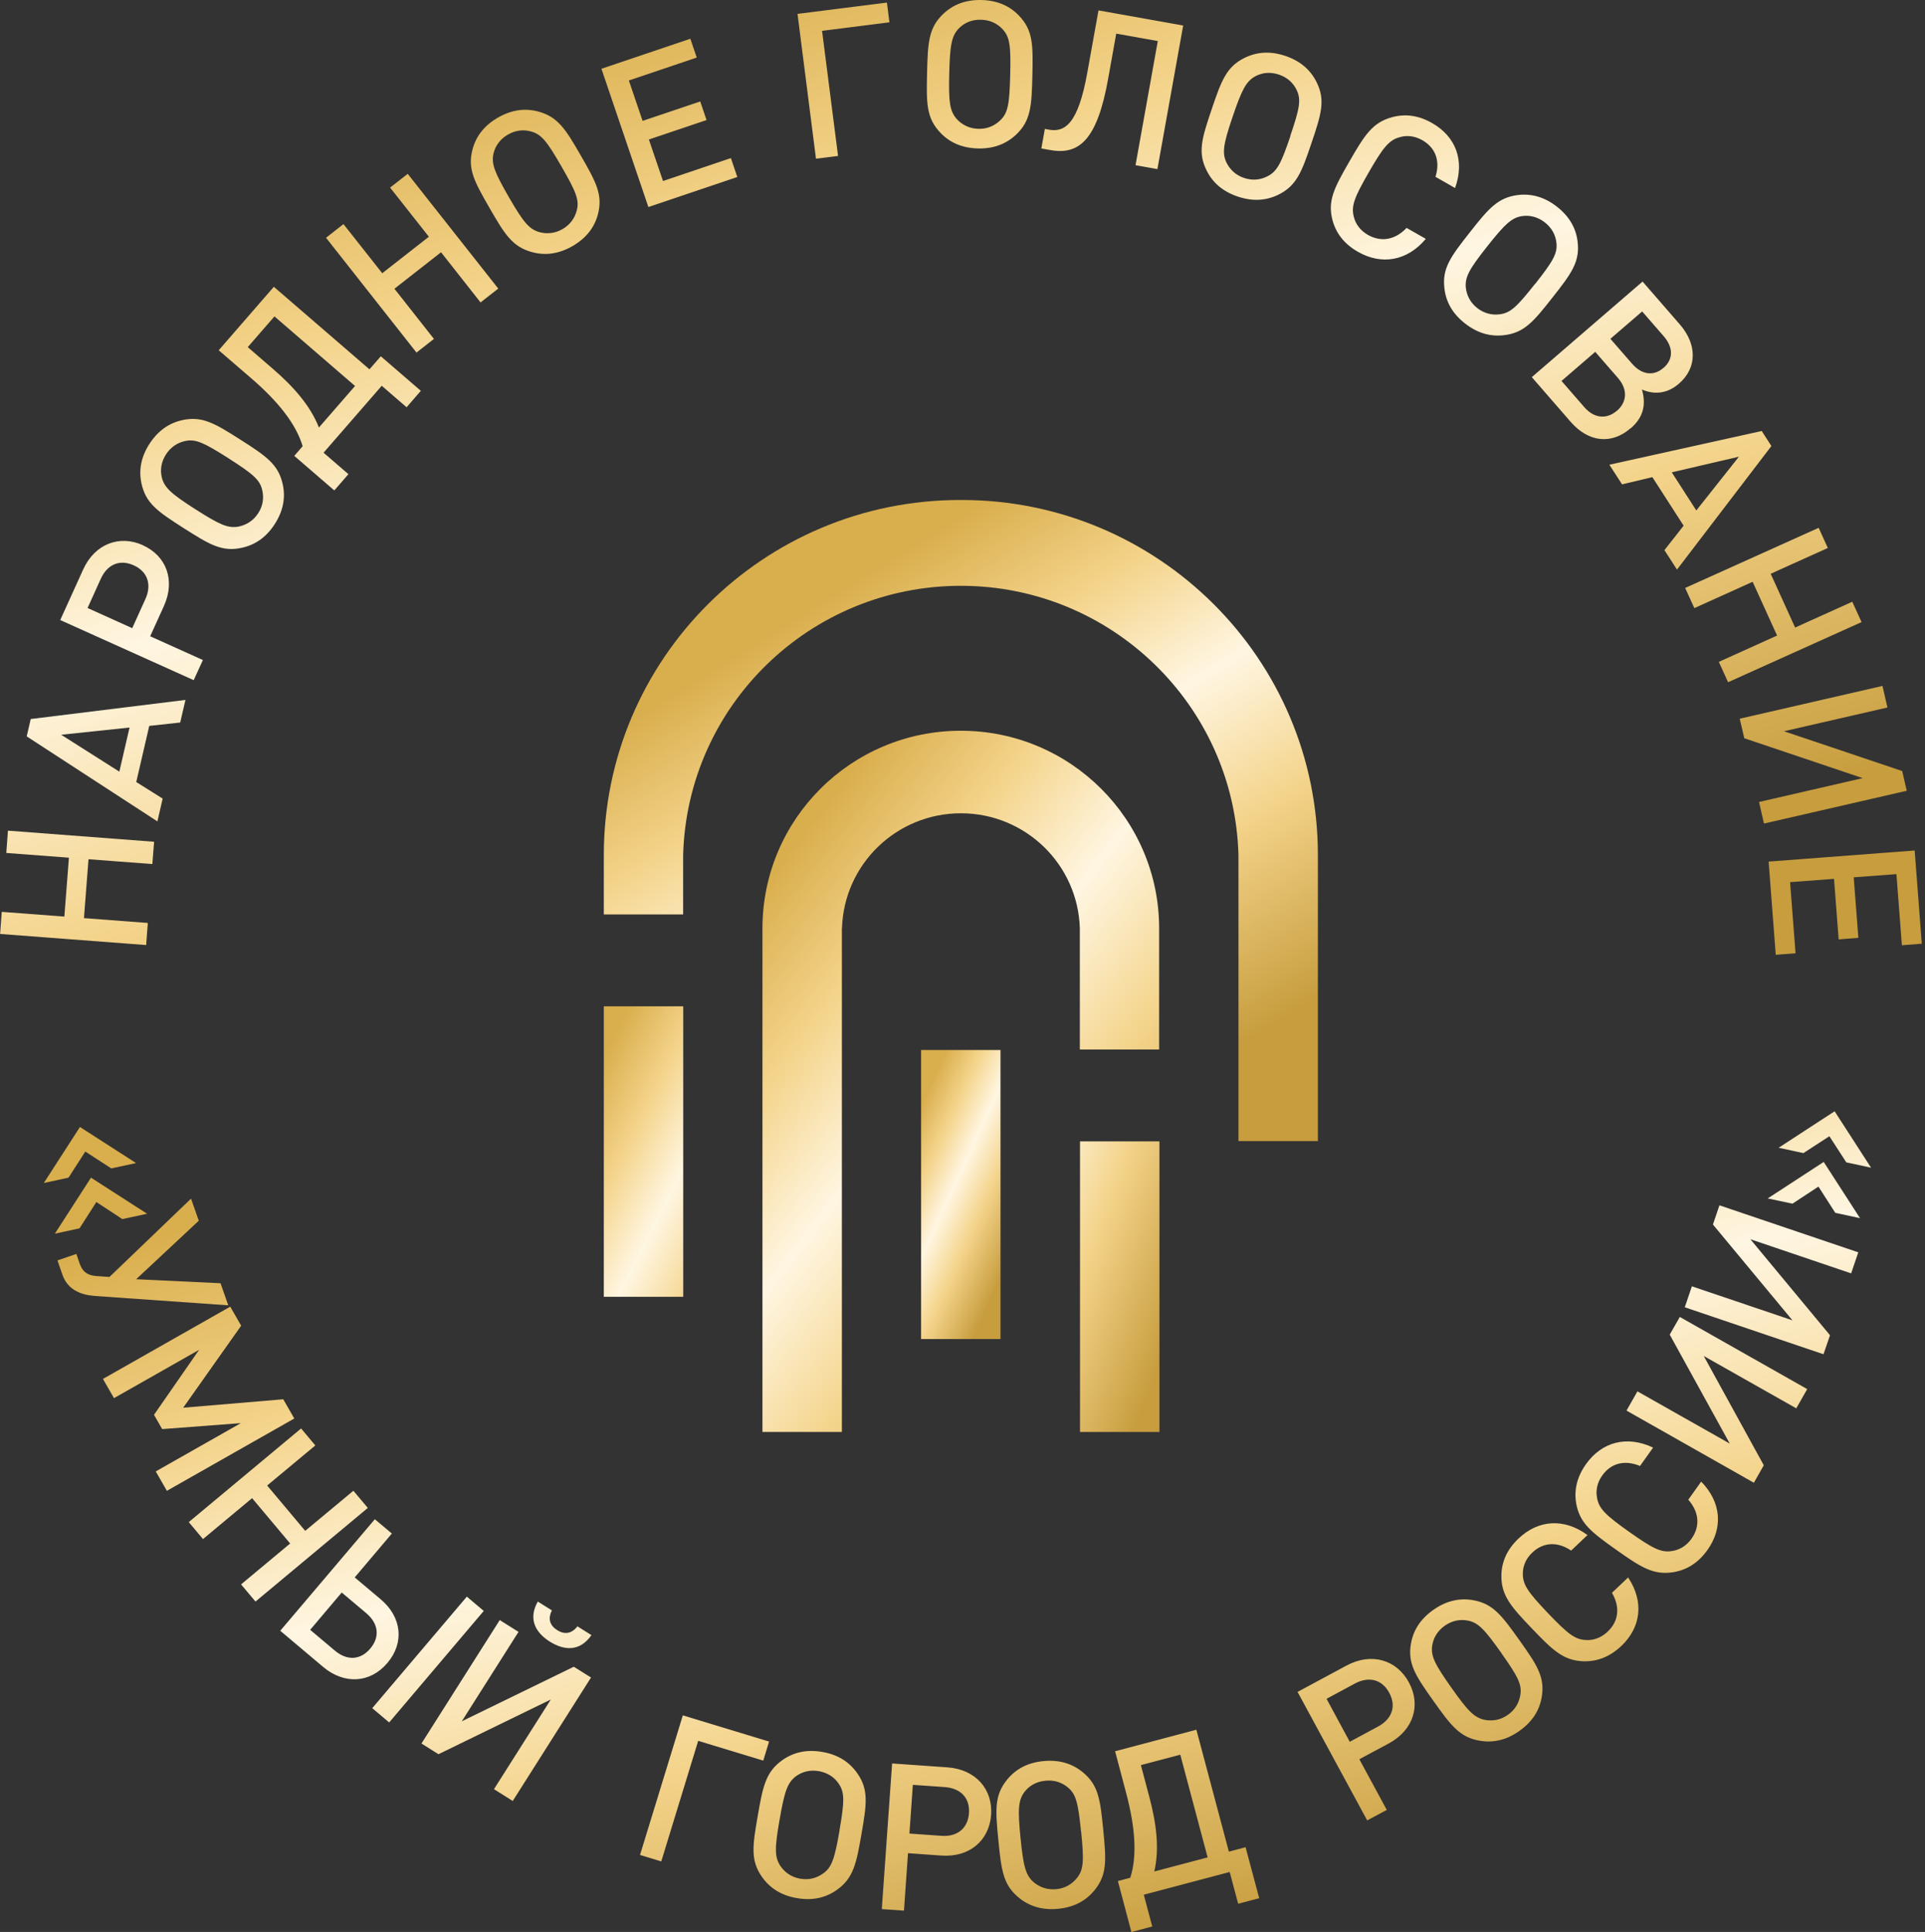 <?xml version="1.0" encoding="UTF-8"?> <svg xmlns="http://www.w3.org/2000/svg" width="280" height="281" viewBox="0 0 280 281" fill="none"><rect x="0" y="0" width="280" height="281" fill="#333333" stroke="none"/><g clip-path="url(#clip0_76_16969)"><path d="M87.828 188.619H99.38V146.368H87.828V188.619Z" fill="url(#paint0_linear_76_16969)"></path><path d="M157.094 208.278H168.646V166.013H157.094V208.278Z" fill="url(#paint1_linear_76_16969)"></path><path fill-rule="evenodd" clip-rule="evenodd" d="M139.768 72.722C139.723 72.722 139.678 72.722 139.648 72.722C111.037 72.722 87.828 95.85 87.828 124.361V133.002H99.366V124.361C99.966 102.563 117.879 85.205 139.753 85.205C161.627 85.205 179.541 102.563 180.14 124.361V165.968H191.693V124.361C191.693 95.85 168.483 72.722 139.873 72.722C139.828 72.722 139.783 72.722 139.738 72.722H139.768Z" fill="url(#paint2_linear_76_16969)"></path><path d="M133.977 194.763H145.528V152.722H133.977V194.763Z" fill="url(#paint3_linear_76_16969)"></path><path fill-rule="evenodd" clip-rule="evenodd" d="M122.47 135.036C122.74 125.706 130.406 118.291 139.768 118.291C149.13 118.291 156.796 125.706 157.066 135.036V152.647H168.603V135.036C168.603 119.158 155.686 106.286 139.753 106.286C123.82 106.286 110.902 119.158 110.902 135.036V208.278H122.455V135.036H122.47Z" fill="url(#paint4_linear_76_16969)"></path><path d="M6.363 172.068L9.964 171.291L12.409 167.493L16.19 169.945L19.791 169.168L11.629 163.92L6.363 172.083V172.068ZM7.969 179.439L11.569 178.661L14.015 174.834L17.796 177.316L21.396 176.538L13.235 171.291L7.969 179.454V179.439ZM33.203 189.859L32.078 186.645L19.806 186.062L28.913 177.555L27.787 174.341L15.92 185.733L14.03 185.598C12.8 185.524 12.019 185.03 11.599 183.819L11.104 182.384L8.359 183.326L9.079 185.404C9.829 187.572 11.719 188.35 13.835 188.499L33.188 189.859H33.203ZM24.292 216.83L42.805 206.32L41.2 203.524L26.647 204.75L35.079 192.819L33.488 190.054L14.975 200.564L16.58 203.36L28.957 196.333L22.401 205.782L23.587 207.86L35.034 206.993L22.656 214.019L24.277 216.845L24.292 216.83ZM37.164 232.947L53.502 219.327L51.402 216.83L44.395 222.661L38.859 216.068L45.866 210.237L43.795 207.77L27.457 221.39L29.528 223.857L36.669 217.906L42.205 224.5L35.064 230.45L37.164 232.947ZM56.608 250.529L70.365 234.308L67.905 232.229L54.147 248.45L56.608 250.529ZM56.352 241.872C58.828 238.957 58.468 235.219 55.362 232.603L51.597 229.433L56.998 223.05L54.522 220.972L40.765 237.193L47.006 242.456C50.096 245.057 53.877 244.803 56.338 241.887L56.352 241.872ZM53.862 239.779C52.437 241.469 50.487 241.588 48.686 240.063L45.116 237.058L49.706 231.631L53.277 234.637C55.077 236.161 55.273 238.105 53.862 239.779ZM86.043 237.836L83.988 236.55C83.148 237.642 82.112 237.776 81.047 237.103C79.982 236.43 79.652 235.443 80.282 234.233L78.227 232.947C76.772 235.519 77.927 237.492 79.982 238.777C82.038 240.063 84.318 240.273 86.013 237.85L86.043 237.836ZM74.581 261.951L85.968 243.995L83.463 242.426L67.17 250.364L75.421 237.357L72.691 235.638L61.304 253.593L63.779 255.149L80.117 247.195L71.851 260.232L74.581 261.951ZM111.023 256.075L111.863 253.309L99.321 249.497L93.094 269.8L96.185 270.742L101.556 253.205L111.008 256.075H111.023ZM125.306 266.75C126.071 262.37 126.371 260.277 124.661 257.87C123.536 256.285 121.9 255.208 119.605 254.82C117.309 254.416 115.404 254.879 113.813 256C111.398 257.705 110.963 259.783 110.213 264.149C109.448 268.529 109.148 270.622 110.858 273.029C111.983 274.614 113.619 275.691 115.914 276.079C118.209 276.483 120.115 276.02 121.705 274.898C124.12 273.194 124.556 271.116 125.306 266.75ZM122.125 266.197C121.405 270.338 121 271.579 119.755 272.476C118.809 273.164 117.67 273.478 116.394 273.254C115.119 273.029 114.159 272.357 113.499 271.385C112.658 270.084 112.673 268.813 113.394 264.672C114.114 260.531 114.534 259.305 115.764 258.363C116.709 257.675 117.849 257.391 119.11 257.615C120.37 257.84 121.36 258.483 122.005 259.454C122.875 260.725 122.83 262.056 122.11 266.197H122.125ZM144.164 263.969C144.419 260.277 141.959 257.361 137.818 257.062L129.762 256.494L128.261 277.679L131.487 277.903L132.072 269.546L136.903 269.89C141.059 270.189 143.894 267.662 144.164 263.969ZM140.939 263.745C140.774 265.973 139.198 267.184 136.933 267.019L132.282 266.69L132.777 259.604L137.428 259.932C139.693 260.097 141.104 261.473 140.939 263.745ZM160.472 266.137C160.037 261.712 159.767 259.619 157.472 257.75C155.957 256.524 154.096 255.926 151.771 256.15C149.445 256.374 147.735 257.331 146.505 258.826C144.629 261.114 144.779 263.222 145.215 267.647C145.65 272.073 145.92 274.166 148.215 276.034C149.715 277.261 151.591 277.858 153.916 277.634C156.242 277.41 157.952 276.453 159.182 274.958C161.058 272.671 160.907 270.563 160.472 266.137ZM157.262 266.451C157.682 270.637 157.622 271.923 156.662 273.134C155.941 274.046 154.921 274.659 153.631 274.779C152.356 274.898 151.231 274.509 150.345 273.762C149.19 272.745 148.86 271.504 148.44 267.333C148.02 263.147 148.11 261.847 149.025 260.62C149.745 259.708 150.766 259.125 152.056 259.006C153.331 258.871 154.456 259.245 155.342 259.993C156.527 260.979 156.827 262.265 157.247 266.451H157.262ZM165.948 256.733L171.679 255.223L175.655 270.159L167.899 272.207C168.664 268.918 168.214 265.24 167.164 261.323L165.948 256.733ZM162.198 254.73L163.803 260.785C165.093 265.659 165.453 269.89 164.403 273.119L162.603 273.598L164.568 281.013L167.599 280.205L166.369 275.586L178.866 272.282L180.096 276.902L183.157 276.094L181.176 268.679L178.746 269.321L174.02 251.59L162.153 254.73H162.198ZM204.926 244.698C203.171 241.439 199.51 240.288 195.849 242.261L188.737 246.088L198.865 264.777L201.715 263.252L197.724 255.881L201.985 253.593C205.646 251.62 206.696 247.972 204.941 244.728L204.926 244.698ZM202.075 246.223C203.14 248.197 202.451 250.051 200.44 251.127L196.329 253.34L192.953 247.09L197.064 244.877C199.06 243.801 200.995 244.22 202.075 246.223ZM220.994 238.553C218.414 234.92 217.138 233.231 214.227 232.738C212.307 232.409 210.387 232.812 208.481 234.158C206.576 235.503 205.556 237.163 205.226 239.077C204.731 241.992 205.901 243.741 208.481 247.374C211.062 251.007 212.337 252.697 215.248 253.19C217.168 253.519 219.088 253.115 220.994 251.77C222.899 250.424 223.919 248.765 224.249 246.851C224.744 243.936 223.574 242.171 220.994 238.553ZM218.353 240.407C220.784 243.846 221.384 244.997 221.144 246.507C220.964 247.658 220.378 248.69 219.328 249.422C218.278 250.17 217.108 250.364 215.968 250.155C214.452 249.826 213.552 248.929 211.122 245.49C208.691 242.052 208.107 240.886 208.316 239.361C208.497 238.21 209.097 237.208 210.147 236.46C211.197 235.728 212.352 235.488 213.492 235.713C215.007 235.997 215.923 236.968 218.353 240.392V240.407ZM236.807 229.449L234.466 231.676C235.606 233.605 235.547 235.713 233.836 237.327C232.906 238.21 231.796 238.613 230.656 238.538C229.095 238.464 228.06 237.671 225.149 234.621C222.239 231.571 221.504 230.495 221.504 228.94C221.489 227.804 221.939 226.713 222.869 225.83C224.579 224.201 226.68 224.276 228.525 225.531L230.91 223.274C227.46 220.747 223.724 221.076 220.889 223.767C219.194 225.367 218.428 227.161 218.383 229.104C218.338 232.035 219.734 233.634 222.809 236.849C225.885 240.063 227.415 241.543 230.355 241.633C232.306 241.678 234.136 241.005 235.831 239.406C238.652 236.729 239.192 233.007 236.822 229.449H236.807ZM247.444 215.499L245.569 218.131C247.054 219.805 247.399 221.883 246.033 223.812C245.284 224.859 244.278 225.457 243.138 225.606C241.593 225.83 240.422 225.247 236.972 222.81C233.536 220.374 232.606 219.462 232.306 217.922C232.081 216.8 232.306 215.649 233.056 214.603C234.421 212.689 236.492 212.36 238.547 213.227L240.452 210.551C236.582 208.727 232.981 209.758 230.701 212.943C229.35 214.842 228.945 216.74 229.26 218.654C229.771 221.54 231.451 222.84 235.082 225.412C238.712 227.983 240.497 229.135 243.408 228.671C245.328 228.357 247.009 227.34 248.359 225.442C250.61 222.287 250.429 218.535 247.429 215.485L247.444 215.499ZM262.867 202.044L244.338 191.549L242.868 194.12L251.6 209.968L238.172 202.373L236.582 205.169L255.11 215.664L256.55 213.122L247.819 197.23L261.276 204.84L262.867 202.044ZM270.278 182.145L250.099 175.312L249.154 178.108L260.721 192.042L246.093 187.094L245.058 190.143L265.237 196.976L266.183 194.21L254.6 180.246L269.258 185.21L270.293 182.16L270.278 182.145ZM266.857 161.633L258.711 166.94L262.312 167.718L266.092 165.266L268.553 169.063L272.153 169.841L266.872 161.662L266.857 161.633ZM265.267 169.004L257.12 174.311L260.721 175.073L264.502 172.591L266.948 176.404L270.548 177.181L265.267 169.004Z" fill="url(#paint5_linear_76_16969)"></path><path d="M22.4 122.432L1.156 120.818L0.916 124.062L10.023 124.75L9.362 133.317L0.256 132.629L0.016 135.843L21.26 137.457L21.5 134.243L12.213 133.541L12.873 124.974L22.16 125.677L22.415 122.432H22.4ZM26.991 101.801L4.471 104.581L3.886 107.108L22.895 119.472L23.66 116.153L19.819 113.746L21.71 105.583L26.211 105.09L26.976 101.801H26.991ZM18.844 105.807L17.359 112.236L8.897 106.869L18.844 105.822V105.807ZM20.795 79.3C17.419 77.775 13.803 79.061 12.093 82.843L8.762 90.184L28.176 98.93L29.511 96L21.845 92.546L23.84 88.151C25.55 84.368 24.17 80.84 20.795 79.315V79.3ZM19.459 82.23C21.5 83.157 22.085 85.056 21.155 87.119L19.234 91.365L12.738 88.434L14.658 84.189C15.588 82.126 17.389 81.288 19.459 82.23ZM34.987 63.96C31.236 61.569 29.406 60.477 26.526 61.105C24.62 61.524 23 62.615 21.74 64.558C20.48 66.517 20.164 68.446 20.584 70.344C21.215 73.23 22.97 74.426 26.721 76.818C30.471 79.21 32.302 80.317 35.182 79.674C37.088 79.255 38.708 78.179 39.968 76.22C41.228 74.262 41.543 72.333 41.123 70.434C40.493 67.549 38.738 66.353 34.987 63.96ZM33.247 66.667C36.803 68.939 37.793 69.776 38.138 71.271C38.408 72.393 38.258 73.574 37.553 74.65C36.863 75.727 35.842 76.355 34.702 76.594C33.172 76.863 32.002 76.355 28.461 74.097C24.905 71.824 23.93 70.957 23.54 69.462C23.27 68.326 23.45 67.175 24.14 66.099C24.83 65.022 25.82 64.379 26.961 64.14C28.476 63.826 29.676 64.394 33.232 66.652L33.247 66.667ZM36.037 50.49L39.923 46.02L51.641 56.141L46.389 62.181C45.159 59.042 42.714 56.246 39.638 53.6L36.037 50.49ZM31.807 50.939L36.562 55.035C40.388 58.339 43.059 61.628 44.019 64.903L42.804 66.308L48.625 71.331L50.68 68.969L47.065 65.844L55.526 56.112L59.142 59.236L61.212 56.844L55.391 51.821L53.741 53.719L39.833 41.714L31.807 50.953V50.939ZM72.48 41.983L59.307 25.284L56.742 27.287L62.383 34.433L55.601 39.741L49.96 32.594L47.425 34.583L60.582 51.282L63.118 49.294L57.371 41.998L64.153 36.691L69.899 43.987L72.464 41.983H72.48ZM84.497 22.652C82.276 18.795 81.166 17.001 78.3 16.223C76.425 15.715 74.475 15.939 72.449 17.091C70.424 18.257 69.254 19.812 68.744 21.68C67.963 24.536 68.984 26.39 71.204 30.247C73.424 34.104 74.535 35.898 77.4 36.676C79.276 37.184 81.226 36.96 83.251 35.809C85.277 34.642 86.447 33.088 86.957 31.219C87.722 28.363 86.717 26.509 84.497 22.652ZM81.691 24.252C83.791 27.9 84.287 29.096 83.897 30.591C83.612 31.712 82.936 32.684 81.811 33.327C80.701 33.97 79.501 34.059 78.39 33.745C76.92 33.282 76.11 32.295 74.01 28.662C71.909 25.014 71.444 23.803 71.789 22.293C72.074 21.172 72.764 20.215 73.889 19.572C75 18.93 76.17 18.81 77.295 19.139C78.781 19.557 79.591 20.604 81.691 24.252ZM107.241 25.732L106.311 22.996L96.439 26.33L94.383 20.29L102.77 17.464L101.855 14.758L93.468 17.584L91.473 11.708L101.345 8.374L100.415 5.638L87.482 10.004L94.309 30.113L107.241 25.747V25.732ZM129.37 3.246L129.01 0.376L116.002 2.02L118.688 23.086L121.899 22.682L119.573 4.487L129.37 3.246ZM150.164 10.991C150.269 6.55 150.269 4.427 148.229 2.289C146.894 0.884 145.108 0.062 142.783 0.002C140.442 -0.058 138.627 0.675 137.216 2.005C135.071 4.039 134.951 6.162 134.846 10.602C134.741 15.042 134.741 17.165 136.781 19.303C138.117 20.709 139.902 21.531 142.227 21.591C144.568 21.651 146.368 20.918 147.794 19.587C149.939 17.554 150.059 15.431 150.164 10.991ZM146.938 10.916C146.833 15.117 146.623 16.403 145.513 17.479C144.688 18.287 143.593 18.78 142.303 18.735C141.012 18.705 139.947 18.167 139.167 17.315C138.147 16.149 137.967 14.893 138.072 10.692C138.177 6.491 138.417 5.205 139.497 4.099C140.322 3.276 141.417 2.828 142.707 2.873C143.998 2.902 145.063 3.411 145.843 4.263C146.894 5.399 147.043 6.715 146.938 10.916ZM168.348 24.611L172.098 3.71L159.781 1.512L158.16 10.527C156.81 18.107 154.86 19.273 152.534 18.855L151.979 18.75L151.469 21.591L152.789 21.83C157.005 22.577 159.601 20.29 161.176 11.499L162.361 4.891L168.407 5.967L165.167 24.028L168.348 24.596V24.611ZM190.761 20.813C192.187 16.597 192.817 14.579 191.497 11.933C190.627 10.198 189.186 8.883 186.966 8.135C184.76 7.388 182.81 7.552 181.055 8.404C178.399 9.705 177.664 11.693 176.239 15.909C174.814 20.125 174.183 22.144 175.504 24.79C176.359 26.524 177.814 27.84 180.035 28.588C182.24 29.335 184.191 29.171 185.946 28.319C188.601 27.003 189.336 25.029 190.761 20.813ZM187.701 19.782C186.351 23.759 185.765 24.925 184.385 25.627C183.35 26.166 182.165 26.3 180.95 25.881C179.734 25.478 178.879 24.641 178.37 23.594C177.739 22.189 177.949 20.933 179.299 16.956C180.65 12.979 181.265 11.828 182.615 11.08C183.65 10.542 184.82 10.438 186.036 10.856C187.251 11.26 188.121 12.067 188.616 13.114C189.276 14.504 189.036 15.805 187.671 19.782H187.701ZM207.4 34.747L204.594 33.148C203.064 34.777 201.024 35.33 198.968 34.164C197.858 33.521 197.153 32.579 196.898 31.458C196.538 29.933 196.988 28.722 199.088 25.074C201.189 21.426 202.014 20.424 203.514 19.976C204.609 19.632 205.779 19.767 206.89 20.395C208.945 21.576 209.47 23.594 208.795 25.717L211.645 27.347C213.101 23.325 211.721 19.856 208.33 17.913C206.305 16.747 204.354 16.537 202.479 17.046C199.643 17.823 198.503 19.617 196.283 23.474C194.062 27.332 193.072 29.201 193.822 32.041C194.332 33.91 195.503 35.48 197.528 36.631C200.903 38.56 204.639 38.021 207.385 34.747H207.4ZM225.808 43.284C228.569 39.785 229.829 38.081 229.469 35.151C229.244 33.222 228.299 31.503 226.469 30.068C224.638 28.632 222.732 28.139 220.812 28.363C217.872 28.722 216.507 30.337 213.761 33.835C211.001 37.334 209.74 39.038 210.1 41.968C210.325 43.897 211.255 45.616 213.101 47.051C214.931 48.487 216.822 48.98 218.757 48.756C221.698 48.412 223.062 46.782 225.808 43.284ZM223.273 41.295C220.662 44.6 219.732 45.497 218.202 45.706C217.047 45.87 215.891 45.601 214.871 44.809C213.866 44.017 213.326 42.955 213.206 41.804C213.086 40.264 213.701 39.158 216.311 35.853C218.922 32.55 219.882 31.667 221.397 31.428C222.553 31.264 223.693 31.563 224.713 32.355C225.718 33.148 226.273 34.179 226.393 35.345C226.558 36.87 225.883 38.021 223.273 41.325V41.295ZM237.195 62.301C239.026 60.716 239.461 58.892 238.831 56.665C240.766 57.472 242.597 57.203 244.217 55.797C246.842 53.525 246.887 50.131 244.352 47.201L238.921 40.952L222.808 54.856L228.449 61.344C231.059 64.35 234.405 64.693 237.18 62.286L237.195 62.301ZM241.951 53.51C240.511 54.766 238.786 54.512 237.375 52.882L234.24 49.279L238.861 45.302L241.996 48.905C243.406 50.535 243.406 52.27 241.966 53.51H241.951ZM235.2 59.73C233.685 61.045 231.854 60.851 230.444 59.221L227.129 55.409L232.034 51.178L235.35 54.99C236.76 56.62 236.685 58.444 235.2 59.744V59.73ZM243.917 82.858L257.659 64.873L256.249 62.69L234.09 67.594L235.935 70.449L240.346 69.403L244.892 76.459L242.101 80.017L243.932 82.858H243.917ZM246.737 74.247L243.166 68.7L252.933 66.428L246.737 74.247ZM251.358 99.229L270.771 90.483L269.422 87.523L261.11 91.275L257.554 83.456L265.866 79.704L264.531 76.773L245.117 85.519L246.452 88.45L254.929 84.623L258.484 92.442L250.008 96.269L251.358 99.229ZM256.579 119.786L277.343 115.017L276.683 112.146L259.49 106.36L274.537 102.907L273.817 99.767L253.053 104.536L253.713 107.377L270.937 113.178L255.859 116.647L256.579 119.786ZM258.275 138.878L261.17 138.654L260.375 128.308L266.766 127.829L267.441 136.635L270.307 136.411L269.632 127.605L275.843 127.142L276.638 137.488L279.533 137.263L278.498 123.703L257.254 125.318L258.289 138.878H258.275Z" fill="url(#paint6_linear_76_16969)"></path></g><defs><linearGradient id="paint0_linear_76_16969" x1="90.871" y1="147.588" x2="126.56" y2="165.695" gradientUnits="userSpaceOnUse"><stop stop-color="#D9AE4D"></stop><stop offset="0.221" stop-color="#F4D48B"></stop><stop offset="0.442" stop-color="#FFF6E2"></stop><stop offset="0.683" stop-color="#F4D48B"></stop><stop offset="1" stop-color="#C79D3E"></stop></linearGradient><linearGradient id="paint1_linear_76_16969" x1="146.588" y1="118.79" x2="192.469" y2="136.351" gradientUnits="userSpaceOnUse"><stop stop-color="#D9AE4D"></stop><stop offset="0.221" stop-color="#F4D48B"></stop><stop offset="0.442" stop-color="#FFF6E2"></stop><stop offset="0.683" stop-color="#F4D48B"></stop><stop offset="1" stop-color="#C79D3E"></stop></linearGradient><linearGradient id="paint2_linear_76_16969" x1="117.767" y1="88.478" x2="163.561" y2="162.464" gradientUnits="userSpaceOnUse"><stop stop-color="#D9AE4D"></stop><stop offset="0.221" stop-color="#F4D48B"></stop><stop offset="0.442" stop-color="#FFF6E2"></stop><stop offset="0.683" stop-color="#F4D48B"></stop><stop offset="1" stop-color="#C79D3E"></stop></linearGradient><linearGradient id="paint3_linear_76_16969" x1="137.019" y1="153.936" x2="156.206" y2="162.707" gradientUnits="userSpaceOnUse"><stop stop-color="#D9AE4D"></stop><stop offset="0.221" stop-color="#F4D48B"></stop><stop offset="0.442" stop-color="#FFF6E2"></stop><stop offset="0.683" stop-color="#F4D48B"></stop><stop offset="1" stop-color="#C79D3E"></stop></linearGradient><linearGradient id="paint4_linear_76_16969" x1="126.101" y1="109.231" x2="191.309" y2="159.98" gradientUnits="userSpaceOnUse"><stop stop-color="#D9AE4D"></stop><stop offset="0.221" stop-color="#F4D48B"></stop><stop offset="0.442" stop-color="#FFF6E2"></stop><stop offset="0.683" stop-color="#F4D48B"></stop><stop offset="1" stop-color="#C79D3E"></stop></linearGradient><linearGradient id="paint5_linear_76_16969" x1="76.371" y1="165.08" x2="112.632" y2="299.385" gradientUnits="userSpaceOnUse"><stop stop-color="#D9AE4D"></stop><stop offset="0.221" stop-color="#F4D48B"></stop><stop offset="0.442" stop-color="#FFF6E2"></stop><stop offset="0.683" stop-color="#F4D48B"></stop><stop offset="1" stop-color="#C79D3E"></stop></linearGradient><linearGradient id="paint6_linear_76_16969" x1="73.64" y1="4.009" x2="119.604" y2="157.912" gradientUnits="userSpaceOnUse"><stop stop-color="#D9AE4D"></stop><stop offset="0.221" stop-color="#F4D48B"></stop><stop offset="0.442" stop-color="#FFF6E2"></stop><stop offset="0.683" stop-color="#F4D48B"></stop><stop offset="1" stop-color="#C79D3E"></stop></linearGradient><clipPath id="clip0_76_16969"><rect width="280" height="281" fill="white"></rect></clipPath></defs></svg> 